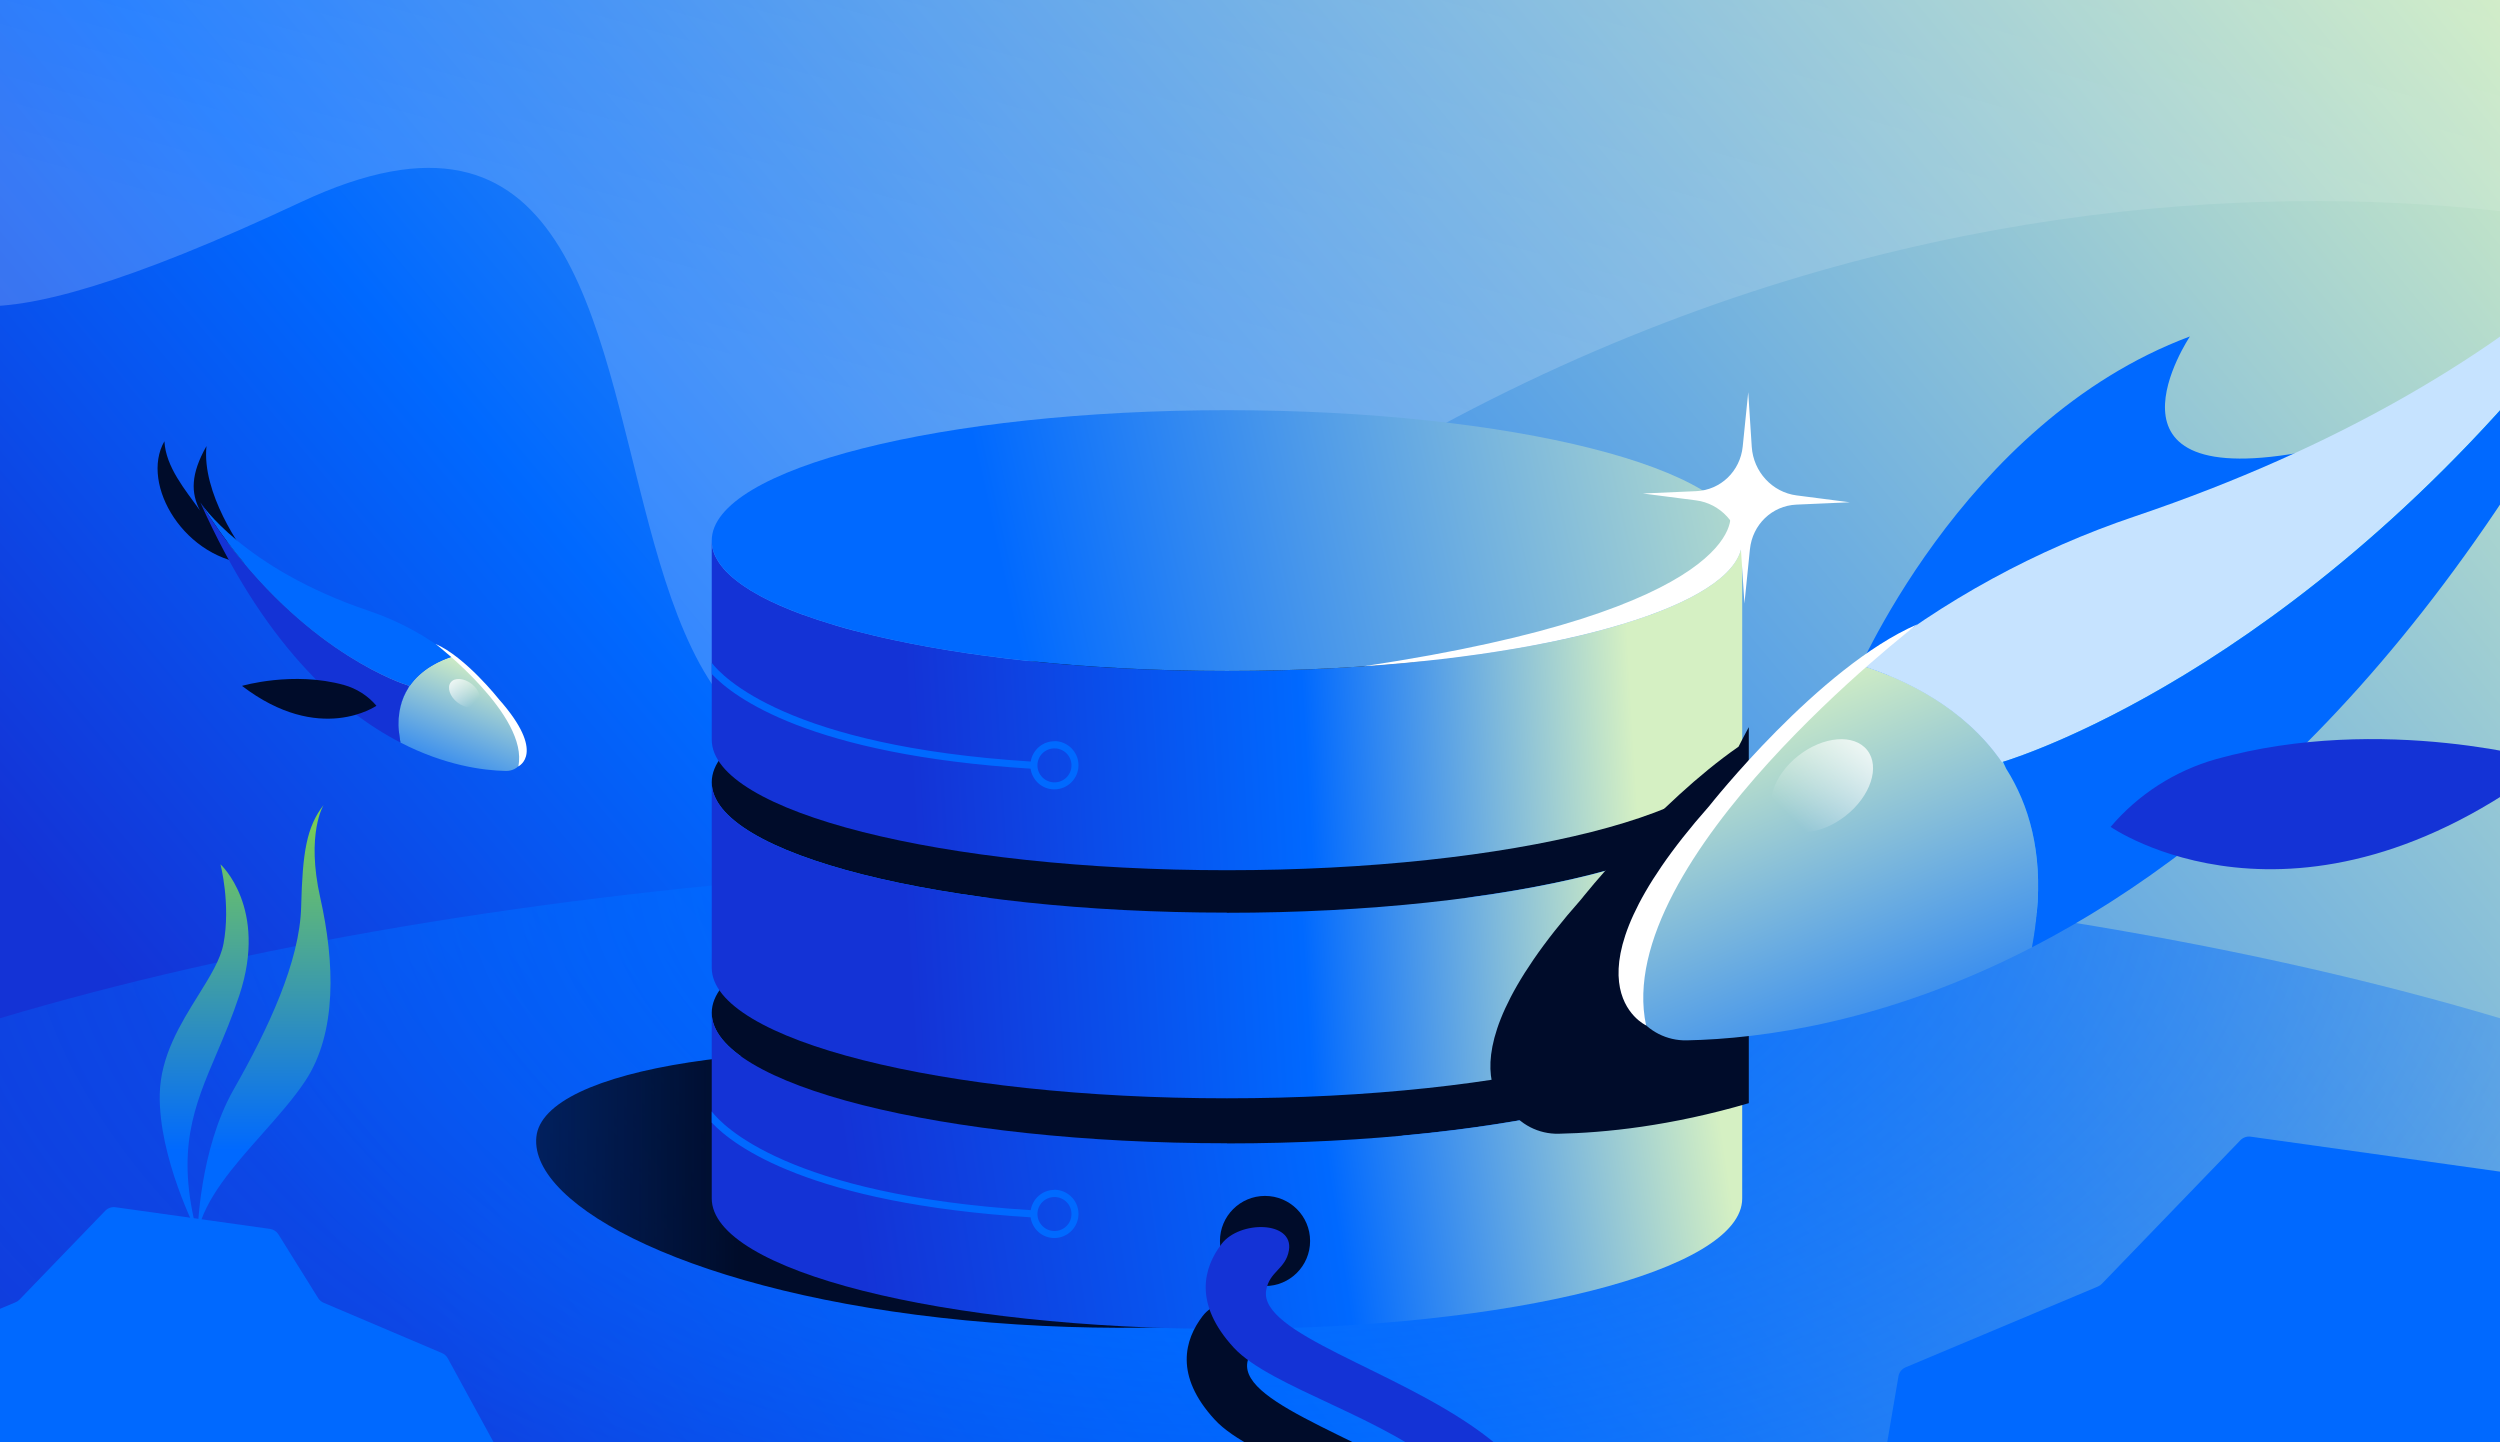 <?xml version="1.0" encoding="utf-8"?>
<svg xmlns="http://www.w3.org/2000/svg" fill="none" height="240" viewBox="0 0 416 240" width="416">
<rect x="0" y="0" width="416" height="240" fill="#333333" stroke="none"/>
<g clip-path="url(#clip0_1567_6690)">
<rect fill="url(#paint0_linear_1567_6690)" height="240" width="416"/>
<path d="M50.037 33.646C-65.293 87.75 15.85 -1.645 -22 -7.63L455.981 -61L468.155 48.03C449.628 37.384 321.946 3.285 194.609 99.958C67.272 196.631 139.197 -8.182 50.037 33.646Z" fill="url(#paint1_linear_1567_6690)" opacity="0.2"/>
<ellipse cx="208" cy="244.5" fill="url(#paint2_radial_1567_6690)" rx="309" ry="101.5"/>
<path d="M160.728 219.71C205.987 224.052 252.04 216.45 253.144 204.941C254.249 193.432 218.454 180.581 173.195 176.239C127.936 171.896 90.351 177.706 89.247 189.215C88.143 200.724 115.469 215.367 160.728 219.71Z" fill="url(#paint3_linear_1567_6690)"/>
<path d="M204.168 190.241C251.518 190.241 289.902 180.527 289.902 168.543C289.902 156.56 251.518 146.845 204.168 146.845C156.819 146.845 118.434 156.56 118.434 168.543C118.434 180.527 156.819 190.241 204.168 190.241Z" fill="#000C2A"/>
<path d="M204.168 190.241C156.826 190.241 118.434 180.545 118.434 168.543V199.415C118.434 211.416 156.826 221.137 204.168 221.137C251.51 221.137 289.902 211.416 289.902 199.439V168.567C289.902 180.545 251.51 190.265 204.168 190.265V190.241Z" fill="url(#paint4_linear_1567_6690)"/>
<path d="M175.463 197.997C173.464 197.997 171.822 199.47 171.512 201.371C131.073 198.828 120.195 187.255 118.434 184.949V186.803C122.1 190.701 134.715 200.254 171.488 202.56C171.774 204.508 173.416 206.006 175.439 206.006C177.653 206.006 179.462 204.199 179.462 201.989C179.462 199.779 177.653 197.973 175.439 197.973L175.463 197.997ZM175.463 204.841C173.916 204.841 172.631 203.582 172.631 202.013C172.631 200.444 173.892 199.185 175.463 199.185C177.034 199.185 178.296 200.444 178.296 202.013C178.296 203.582 177.034 204.841 175.463 204.841Z" fill="#0069FF"/>
<path d="M204.168 151.863C251.518 151.863 289.902 142.149 289.902 130.165C289.902 118.182 251.518 108.467 204.168 108.467C156.819 108.467 118.434 118.182 118.434 130.165C118.434 142.149 156.819 151.863 204.168 151.863Z" fill="#000C2A"/>
<path d="M204.168 151.863C156.826 151.863 118.434 142.167 118.434 130.165V161.037C118.434 173.038 156.826 182.758 204.168 182.758C251.51 182.758 289.902 173.038 289.902 161.061V130.189C289.902 142.167 251.51 151.887 204.168 151.887V151.863Z" fill="url(#paint5_linear_1567_6690)"/>
<path d="M289.902 89.954C289.902 90.358 289.855 90.738 289.759 91.142C289.736 91.261 289.688 91.404 289.64 91.523C289.569 91.784 289.498 92.046 289.379 92.307C289.307 92.45 289.236 92.592 289.164 92.735C289.045 92.972 288.926 93.21 288.76 93.448C288.665 93.59 288.546 93.733 288.45 93.899C288.284 94.137 288.093 94.374 287.903 94.588C287.784 94.731 287.641 94.874 287.522 95.016C287.308 95.254 287.07 95.492 286.808 95.705C286.665 95.848 286.522 95.967 286.356 96.109C286.07 96.347 285.761 96.585 285.451 96.822C285.285 96.941 285.142 97.06 284.975 97.179C284.618 97.44 284.214 97.702 283.809 97.963C283.666 98.058 283.523 98.153 283.381 98.225C282.881 98.534 282.333 98.842 281.762 99.151C281.714 99.175 281.643 99.223 281.595 99.246C279.62 100.292 277.335 101.29 274.764 102.241C274.717 102.241 274.669 102.288 274.598 102.288C273.788 102.574 272.979 102.859 272.122 103.144C272.027 103.168 271.908 103.215 271.813 103.239C271.004 103.5 270.147 103.762 269.29 104.023C269.171 104.071 269.028 104.095 268.909 104.142C268.052 104.404 267.172 104.641 266.243 104.879C266.124 104.903 266.005 104.95 265.886 104.974C264.934 105.212 263.982 105.473 263.006 105.711C262.911 105.711 262.816 105.758 262.721 105.782C261.65 106.043 260.555 106.281 259.436 106.519C244.512 109.703 225.209 111.652 204.121 111.652C183.032 111.652 163.753 109.727 148.805 106.519C148.805 106.519 148.805 106.519 148.781 106.519C147.663 106.281 146.568 106.043 145.521 105.782C145.425 105.782 145.33 105.734 145.235 105.711C144.259 105.473 143.307 105.235 142.355 104.998C142.236 104.974 142.093 104.926 141.974 104.903C141.07 104.665 140.189 104.427 139.332 104.166C139.213 104.118 139.07 104.095 138.951 104.047C138.094 103.786 137.261 103.524 136.452 103.263C136.357 103.239 136.238 103.191 136.143 103.168C135.286 102.883 134.476 102.597 133.667 102.312C133.62 102.312 133.548 102.265 133.501 102.265C130.93 101.314 128.645 100.316 126.67 99.27C126.622 99.246 126.55 99.199 126.503 99.175C125.932 98.866 125.408 98.557 124.884 98.248C124.742 98.153 124.599 98.058 124.456 97.963C124.051 97.702 123.67 97.464 123.313 97.203C123.147 97.084 123.004 96.965 122.837 96.846C122.528 96.608 122.219 96.371 121.933 96.133C121.766 95.99 121.624 95.872 121.481 95.729C121.219 95.492 121.005 95.278 120.767 95.04C120.624 94.897 120.505 94.755 120.386 94.612C120.195 94.374 120.005 94.137 119.838 93.923C119.743 93.78 119.624 93.638 119.529 93.471C119.386 93.234 119.243 92.996 119.124 92.758C119.053 92.616 118.958 92.473 118.91 92.331C118.791 92.069 118.72 91.808 118.648 91.546C118.624 91.428 118.553 91.285 118.529 91.166C118.482 90.738 118.434 90.334 118.434 89.954V122.798C118.434 122.798 118.434 122.893 118.434 122.941C118.434 122.988 118.434 123.036 118.434 123.083C118.434 135.085 156.826 144.805 204.168 144.805C251.51 144.805 289.902 135.085 289.902 123.107C289.902 123.059 289.902 123.012 289.902 122.964C289.902 122.917 289.902 122.869 289.902 122.822V89.978V89.954Z" fill="url(#paint6_linear_1567_6690)"/>
<path d="M175.463 123.343C173.464 123.343 171.822 124.817 171.512 126.718C131.073 124.175 120.195 112.601 118.434 110.296V112.15C122.1 116.047 134.715 125.601 171.488 127.906C171.774 129.855 173.416 131.352 175.439 131.352C177.653 131.352 179.462 129.546 179.462 127.336C179.462 125.126 177.653 123.32 175.439 123.32L175.463 123.343ZM175.463 130.188C173.916 130.188 172.631 128.928 172.631 127.36C172.631 125.791 173.892 124.532 175.463 124.532C177.034 124.532 178.296 125.791 178.296 127.36C178.296 128.928 177.034 130.188 175.463 130.188Z" fill="#0069FF"/>
<path d="M204.168 111.651C251.518 111.651 289.902 101.936 289.902 89.953C289.902 77.969 251.518 68.255 204.168 68.255C156.819 68.255 118.434 77.969 118.434 89.953C118.434 101.936 156.819 111.651 204.168 111.651Z" fill="url(#paint7_linear_1567_6690)"/>
<path d="M226.898 110.866C263.22 108.347 289.902 99.934 289.902 89.953C289.902 88.313 289.164 86.721 287.807 85.176C288.45 86.079 289.902 101.452 226.898 110.866Z" fill="white"/>
<circle cx="210.5" cy="206.5" fill="#000C2A" r="7.5"/>
<path clip-rule="evenodd" d="M291 183.568C278.032 187.376 267.087 188.498 259.327 188.656C257.708 188.686 256.106 188.317 254.664 187.58C253.908 187.194 253.208 186.714 252.581 186.153L252.582 186.161C252.582 186.161 237.079 179.076 263.105 149.645C263.105 149.645 275.657 133.724 289.294 124.246C289.786 123.276 290.354 122.187 291 121V183.568Z" fill="#000C2A" fill-rule="evenodd"/>
<path d="M204.344 327.039C186.792 327.039 175.676 327.692 175.676 327.692C175.676 327.692 143.643 345.471 210.453 299.553C277.262 253.636 214.502 249.652 202.147 236.244C195.355 228.873 197.139 222.883 200.123 218.984C203.141 215.04 212.167 215.126 211.358 220.026C210.834 223.202 208.107 223.515 207.56 226.687C205.06 241.169 298.611 250.264 229.505 302.378C154.507 358.934 204.344 327.039 204.344 327.039Z" fill="#000C2A"/>
<path d="M207.486 315.039C189.983 315.039 178.898 315.692 178.898 315.692C178.898 315.692 150.765 336.295 217.388 290.378C284.01 244.46 217.616 237.652 205.295 224.244C198.527 216.879 200.298 210.894 203.269 206.994C206.278 203.044 215.29 203.135 214.479 208.034C213.954 211.201 211.247 211.516 210.694 214.678C208.16 229.165 301.504 238.253 232.576 290.378C157.788 346.934 207.486 315.039 207.486 315.039Z" fill="#1433D6"/>
<path d="M291.492 74.359L291.198 69.814L290.904 65.269L290.447 69.781L289.99 74.293C289.782 76.35 288.863 78.164 287.488 79.487C286.113 80.809 284.283 81.638 282.259 81.728L277.817 81.923L273.375 82.118L277.802 82.69L282.228 83.262C284.247 83.522 286.044 84.503 287.37 85.94C288.696 87.376 289.55 89.265 289.686 91.337L289.979 95.882L290.273 100.427L290.73 95.915L291.187 91.404C291.396 89.347 292.314 87.532 293.689 86.21C295.065 84.888 296.894 84.059 298.919 83.968L303.361 83.773L307.803 83.579L303.376 83.007L298.949 82.435C296.931 82.174 295.133 81.193 293.807 79.757C292.481 78.32 291.628 76.431 291.492 74.359Z" fill="white"/>
<path d="M34.359 74.23C33.558 81.962 39.957 91.221 42.192 93.913C30.757 93.333 23.244 80.58 27.357 73.424C27.589 77.727 30.836 81.523 33.269 84.936C31.763 82.028 31.701 78.924 34.359 74.23Z" fill="#000C2A"/>
<path d="M75.297 109.231C77.653 111.116 79.803 113.245 81.711 115.582C83.92 118.296 85.891 121.253 87.04 124.184C87.222 124.644 87.287 125.141 87.229 125.632C87.172 126.123 86.995 126.592 86.712 126.998C86.43 127.404 86.052 127.734 85.612 127.959C85.171 128.184 84.682 128.297 84.188 128.287C80.368 128.21 74.021 127.367 66.634 123.558C64.803 113.982 71.472 110.449 75.297 109.231Z" fill="url(#paint8_linear_1567_6690)"/>
<path d="M33.34 83.611C33.34 83.611 40.371 94.549 61.38 101.648C66.427 103.346 71.137 105.918 75.294 109.244C73.142 109.928 70.091 111.347 68.159 114.16C68.162 114.146 48.965 108.623 33.34 83.611Z" fill="#0069FF"/>
<path d="M68.161 114.146C68.086 114.257 68.015 114.369 67.945 114.473C67.999 114.355 68.053 114.236 68.111 114.119L68.161 114.146Z" fill="url(#paint9_linear_1567_6690)"/>
<path d="M37.778 90.108C51.871 108.937 67.082 113.819 68.109 114.13C68.052 114.247 67.998 114.366 67.944 114.484C66.791 116.314 66.096 118.697 66.39 121.805C57.415 116.931 47.022 107.638 37.778 90.108Z" fill="url(#paint10_linear_1567_6690)"/>
<path d="M37.778 90.107C51.871 108.936 67.082 113.818 68.109 114.129C68.051 114.247 67.997 114.365 67.943 114.483C66.79 116.313 66.095 118.696 66.39 121.804C66.44 122.365 66.519 122.949 66.633 123.558C56.224 118.191 43.745 106.932 33.339 83.611C34.793 85.942 36.281 88.101 37.778 90.107Z" fill="#1433D6"/>
<path d="M62.652 117.429C62.652 117.429 53.217 124.043 40.267 114.13C40.267 114.13 48.787 111.628 57.273 113.992C59.366 114.583 61.236 115.784 62.642 117.442L62.652 117.429Z" fill="#000C2A"/>
<path d="M86.248 127.525C86.248 127.525 90.983 125.362 83.034 116.373C83.034 116.373 77.469 109.315 72.464 107.143C72.475 107.145 88.034 119.106 86.248 127.525Z" fill="white"/>
<path d="M76.104 116.873C74.834 115.875 74.344 114.383 75.008 113.539C75.672 112.696 77.239 112.822 78.508 113.82C79.778 114.817 80.268 116.31 79.604 117.153C78.941 117.996 77.373 117.871 76.104 116.873Z" fill="url(#paint11_linear_1567_6690)"/>
<path d="M308.243 113.757C308.243 113.757 326.148 70.278 364.406 55.981C364.406 55.981 346.738 82.353 384.249 75.021C384.249 75.021 314.809 116.057 308.243 113.757Z" fill="#0069FF"/>
<path d="M443.796 -3.876C446.419 21.44 425.468 51.757 418.15 60.57C455.591 58.671 480.189 16.915 466.722 -6.514C465.964 7.573 455.333 20.001 447.368 31.178C452.298 21.655 452.499 11.491 443.796 -3.876Z" fill="#1433D6"/>
<path d="M309.762 110.722C302.047 116.894 295.006 123.864 288.759 131.516C281.528 140.403 275.073 150.085 271.31 159.682C270.717 161.188 270.504 162.816 270.691 164.424C270.879 166.031 271.46 167.567 272.384 168.896C273.308 170.225 274.546 171.305 275.988 172.042C277.43 172.778 279.032 173.147 280.651 173.117C293.158 172.862 313.938 170.104 338.124 157.633C344.118 126.28 322.282 114.712 309.762 110.722Z" fill="url(#paint12_linear_1567_6690)"/>
<path d="M447.135 26.84C447.135 26.84 424.114 62.651 355.328 85.895C338.802 91.456 323.381 99.875 309.769 110.767C316.815 113.005 326.805 117.65 333.13 126.861C333.122 126.815 395.976 108.732 447.135 26.84Z" fill="#C6E3FF"/>
<path d="M333.125 126.816C333.369 127.179 333.602 127.544 333.83 127.885C333.654 127.498 333.477 127.112 333.289 126.727L333.125 126.816Z" fill="url(#paint13_linear_1567_6690)"/>
<path d="M432.603 48.11C386.46 109.76 336.658 125.744 333.294 126.762C333.482 127.148 333.659 127.535 333.836 127.922C337.611 133.914 339.888 141.717 338.922 151.892C368.308 135.933 402.338 105.506 432.603 48.11Z" fill="url(#paint14_linear_1567_6690)"/>
<path d="M432.604 48.108C386.462 109.758 336.659 125.742 333.295 126.76C333.484 127.146 333.661 127.533 333.837 127.92C337.612 133.912 339.889 141.715 338.924 151.89C338.76 153.726 338.502 155.638 338.127 157.632C372.208 140.059 413.067 103.198 447.138 26.84C442.379 34.472 437.506 41.539 432.604 48.108Z" fill="#0069FF"/>
<path d="M351.162 137.564C351.162 137.564 382.054 159.22 424.453 126.763C424.453 126.763 396.559 118.573 368.775 126.313C361.921 128.247 355.8 132.179 351.193 137.607L351.162 137.564Z" fill="#1433D6"/>
<path d="M273.907 170.622C273.907 170.622 258.403 163.538 284.43 134.107C284.43 134.107 302.648 110.997 319.035 103.888C319.001 103.894 268.059 143.055 273.907 170.622Z" fill="white"/>
<path d="M307.119 135.744C311.275 132.477 312.882 127.59 310.708 124.829C308.534 122.069 303.403 122.479 299.247 125.747C295.09 129.014 293.484 133.901 295.657 136.662C297.831 139.422 302.963 139.012 307.119 135.744Z" fill="url(#paint15_linear_1567_6690)"/>
<path clip-rule="evenodd" d="M38.878 181.296C33.123 191.401 32.89 205.101 32.89 205.101L32.896 205.095C34.036 199.504 38.908 194.01 43.662 188.65C46.284 185.692 48.871 182.775 50.775 179.905C56.131 171.832 55.698 160.105 53.291 149.382C50.885 138.66 53.858 133.934 53.858 133.934C51.029 137.595 50.337 141.756 50.113 150.879C49.888 160.002 44.633 171.191 38.878 181.296ZM26.584 182.064C26.362 192.675 32.805 205.098 32.805 205.098C29.218 191.35 32.274 184.168 36.053 175.288C37.307 172.34 38.641 169.205 39.838 165.581C44.639 151.045 36.691 143.822 36.691 143.822C36.691 143.822 38.416 150.482 37.191 157.034C36.701 159.657 34.937 162.492 32.984 165.63C30.061 170.327 26.716 175.704 26.584 182.064Z" fill="url(#paint16_linear_1567_6690)" fill-rule="evenodd"/>
<path d="M74.515 226.031C74.299 225.636 73.957 225.325 73.542 225.149L53.855 216.783C53.477 216.622 53.157 216.349 52.94 216L46.337 205.412C46.024 204.91 45.504 204.572 44.918 204.489L19.223 200.885C18.589 200.796 17.95 201.016 17.506 201.476L3.26 216.24C3.072 216.435 2.846 216.59 2.596 216.695L-17.161 224.995C-17.792 225.26 -18.243 225.829 -18.358 226.503L-19.742 234.634C-19.835 235.182 -20.153 235.667 -20.619 235.971L-26.327 239.707C-27.562 240.516 -27.525 242.339 -26.258 243.097L7.534 263.31C7.913 263.537 8.357 263.632 8.796 263.58L39.894 259.896C40.049 259.877 40.206 259.877 40.361 259.895L81.457 264.697C81.718 264.727 81.983 264.706 82.236 264.634L95.834 260.768C97.277 260.358 97.772 258.565 96.743 257.473L84.887 244.889C84.77 244.765 84.669 244.626 84.587 244.476L74.515 226.031Z" fill="#0069FF"/>
<path d="M462.167 228.555C461.952 228.159 461.609 227.849 461.194 227.672L429.419 214.17C429.041 214.009 428.721 213.736 428.504 213.387L417.606 195.91C417.293 195.407 416.773 195.07 416.187 194.987L374.518 189.142C373.884 189.053 373.246 189.273 372.801 189.733L349.746 213.627C349.557 213.822 349.331 213.977 349.081 214.082L317.098 227.519C316.467 227.784 316.016 228.353 315.901 229.027L313.525 242.981C313.432 243.529 313.115 244.014 312.649 244.319L301.673 251.502C300.438 252.311 300.475 254.134 301.742 254.892L356.993 287.94C357.373 288.167 357.816 288.262 358.255 288.21L407.858 282.334C408.013 282.316 408.17 282.316 408.325 282.334L473.544 289.954C473.805 289.984 474.07 289.963 474.323 289.891L497.834 283.207C499.277 282.797 499.772 281.003 498.743 279.911L478.626 258.56C478.509 258.435 478.408 258.297 478.326 258.147L462.167 228.555Z" fill="#0069FF"/>
</g>
<defs>
<linearGradient gradientUnits="userSpaceOnUse" id="paint0_linear_1567_6690" x1="100" x2="422.543" y1="260.5" y2="-7.848">
<stop stop-color="#1433D6"/>
<stop offset="0.25" stop-color="#0069FF"/>
<stop offset="1" stop-color="#D5F0C3"/>
</linearGradient>
<linearGradient gradientUnits="userSpaceOnUse" id="paint1_linear_1567_6690" x1="181.34" x2="236.713" y1="77.743" y2="-119.935">
<stop stop-color="white"/>
<stop offset="1" stop-color="white" stop-opacity="0"/>
</linearGradient>
<radialGradient cx="0" cy="0" gradientTransform="translate(208.191 143) rotate(90) scale(178 304.658)" gradientUnits="userSpaceOnUse" id="paint2_radial_1567_6690" r="1">
<stop stop-color="#0069FF"/>
<stop offset="1" stop-color="#0069FF" stop-opacity="0"/>
</radialGradient>
<linearGradient gradientUnits="userSpaceOnUse" id="paint3_linear_1567_6690" x1="-16.5" x2="122.978" y1="204.413" y2="204.413">
<stop offset="0.063" stop-color="#000C2A" stop-opacity="0"/>
<stop offset="1" stop-color="#000C2A"/>
</linearGradient>
<linearGradient gradientUnits="userSpaceOnUse" id="paint4_linear_1567_6690" x1="95.5" x2="289.316" y1="236" y2="206.717">
<stop offset="0.26" stop-color="#1433D6"/>
<stop offset="0.665" stop-color="#0069FF"/>
<stop offset="1" stop-color="#D5F0C3"/>
</linearGradient>
<linearGradient gradientUnits="userSpaceOnUse" id="paint5_linear_1567_6690" x1="111.5" x2="274.05" y1="208.19" y2="198.3">
<stop offset="0.26" stop-color="#1433D6"/>
<stop offset="0.665" stop-color="#0069FF"/>
<stop offset="1" stop-color="#D5F0C3"/>
</linearGradient>
<linearGradient gradientUnits="userSpaceOnUse" id="paint6_linear_1567_6690" x1="111.5" x2="274.098" y1="171.328" y2="161.842">
<stop offset="0.26" stop-color="#1433D6"/>
<stop offset="0.665" stop-color="#0069FF"/>
<stop offset="1" stop-color="#D5F0C3"/>
</linearGradient>
<linearGradient gradientUnits="userSpaceOnUse" id="paint7_linear_1567_6690" x1="166.5" x2="311.5" y1="94.5" y2="62.5">
<stop stop-color="#0069FF"/>
<stop offset="1" stop-color="#D6F1C3"/>
</linearGradient>
<linearGradient gradientUnits="userSpaceOnUse" id="paint8_linear_1567_6690" x1="79.018" x2="69.735" y1="109.894" y2="132.821">
<stop stop-color="#D5F0C3"/>
<stop offset="1" stop-color="#0069FF"/>
</linearGradient>
<linearGradient gradientUnits="userSpaceOnUse" id="paint9_linear_1567_6690" x1="72.691" x2="30.264" y1="115.319" y2="92.575">
<stop offset="0.02" stop-color="#93DCF4"/>
<stop offset="0.22" stop-color="#54D0F8"/>
<stop offset="0.37" stop-color="#26C6FC"/>
<stop offset="0.5" stop-color="#0AC1FE"/>
<stop offset="0.57" stop-color="#00BFFF"/>
</linearGradient>
<linearGradient gradientUnits="userSpaceOnUse" id="paint10_linear_1567_6690" x1="72.632" x2="30.204" y1="115.431" y2="92.686">
<stop offset="0.02" stop-color="#93DCF4"/>
<stop offset="0.22" stop-color="#54D0F8"/>
<stop offset="0.37" stop-color="#26C6FC"/>
<stop offset="0.5" stop-color="#0AC1FE"/>
<stop offset="0.57" stop-color="#00BFFF"/>
</linearGradient>
<linearGradient gradientUnits="userSpaceOnUse" id="paint11_linear_1567_6690" x1="74.408" x2="79.567" y1="112.013" y2="117.163">
<stop stop-color="white"/>
<stop offset="0.913" stop-color="white" stop-opacity="0"/>
</linearGradient>
<linearGradient gradientUnits="userSpaceOnUse" id="paint12_linear_1567_6690" x1="297.576" x2="327.972" y1="112.894" y2="187.962">
<stop stop-color="#D5F0C3"/>
<stop offset="1" stop-color="#0069FF"/>
</linearGradient>
<linearGradient gradientUnits="userSpaceOnUse" id="paint13_linear_1567_6690" x1="318.306" x2="457.087" y1="130.654" y2="56.258">
<stop offset="0.02" stop-color="#93DCF4"/>
<stop offset="0.22" stop-color="#54D0F8"/>
<stop offset="0.37" stop-color="#26C6FC"/>
<stop offset="0.5" stop-color="#0AC1FE"/>
<stop offset="0.57" stop-color="#00BFFF"/>
</linearGradient>
<linearGradient gradientUnits="userSpaceOnUse" id="paint14_linear_1567_6690" x1="318.485" x2="457.402" y1="131.022" y2="56.552">
<stop offset="0.02" stop-color="#93DCF4"/>
<stop offset="0.22" stop-color="#54D0F8"/>
<stop offset="0.37" stop-color="#26C6FC"/>
<stop offset="0.5" stop-color="#0AC1FE"/>
<stop offset="0.57" stop-color="#00BFFF"/>
</linearGradient>
<linearGradient gradientUnits="userSpaceOnUse" id="paint15_linear_1567_6690" x1="312.671" x2="295.781" y1="119.831" y2="136.694">
<stop stop-color="white"/>
<stop offset="0.913" stop-color="white" stop-opacity="0"/>
</linearGradient>
<linearGradient gradientUnits="userSpaceOnUse" id="paint16_linear_1567_6690" x1="42.243" x2="42.243" y1="133.508" y2="191.407">
<stop stop-color="#80D34A"/>
<stop offset="1" stop-color="#0069FF"/>
</linearGradient>
<clipPath id="clip0_1567_6690">
<rect fill="white" height="240" width="416"/>
</clipPath>
</defs>
</svg>